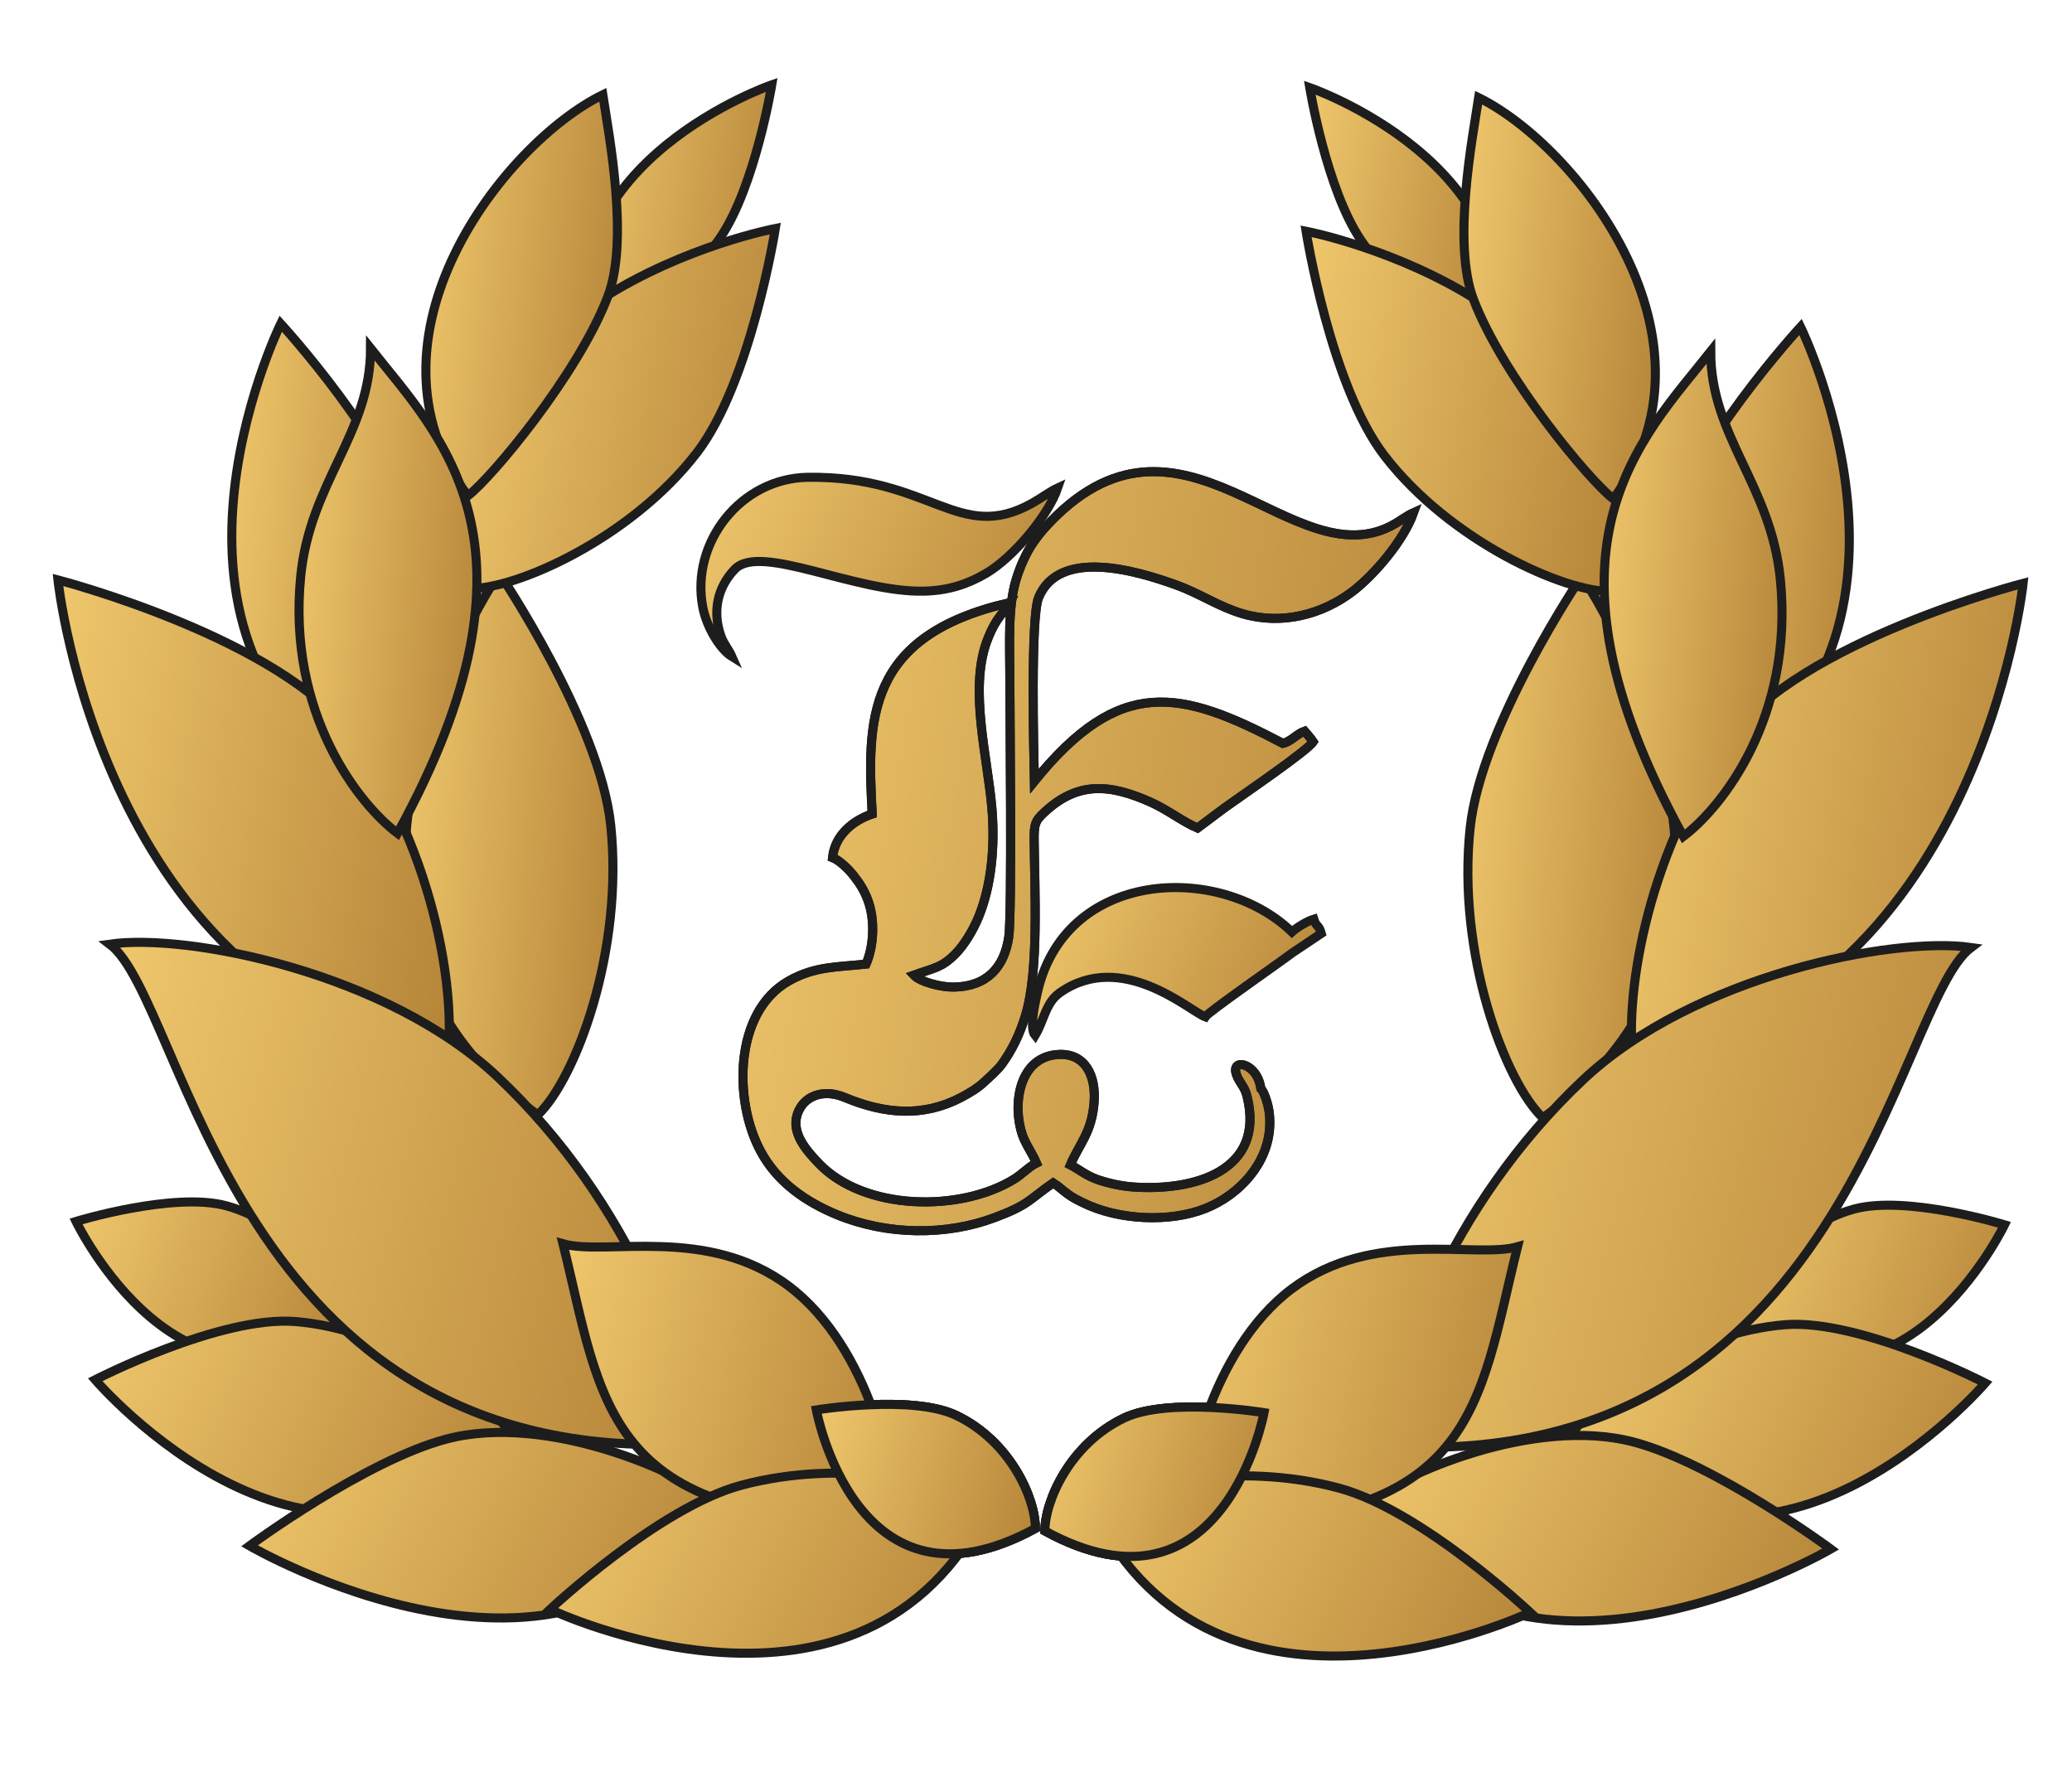 <?xml version="1.0" encoding="UTF-8"?> <svg xmlns="http://www.w3.org/2000/svg" width="160" height="138" viewBox="0 0 160 138" fill="none"> <g clip-path="url(#clip0_48_218)"> <path d="M122.148 44.491C122.148 44.491 114.37 55.987 113.526 63.924C112.491 73.652 116.219 83.526 119.132 86.313C140.349 71.198 122.148 44.491 122.148 44.491Z" fill="url(#paint0_linear_48_218)"></path> <path d="M122.148 44.491C122.148 44.491 114.37 55.987 113.526 63.924C112.491 73.652 116.219 83.526 119.132 86.313C140.349 71.198 122.148 44.491 122.148 44.491Z" stroke="#1D1D1D" stroke-width="0.7" stroke-miterlimit="10"></path> <path d="M97.61 109.078C97.61 109.078 90.215 107.867 86.803 109.494C82.621 111.491 80.687 115.896 80.689 118.213C94.521 125.785 97.61 109.078 97.61 109.078Z" fill="url(#paint1_linear_48_218)"></path> <path d="M97.61 109.078C97.61 109.078 90.215 107.867 86.803 109.494C82.621 111.491 80.687 115.896 80.689 118.213C94.521 125.785 97.61 109.078 97.61 109.078Z" stroke="#1D1D1D" stroke-width="0.7" stroke-miterlimit="10"></path> <path d="M97.61 109.078C97.61 109.078 90.215 107.867 86.803 109.494C82.621 111.491 80.687 115.896 80.689 118.213C94.521 125.785 97.61 109.078 97.61 109.078Z" fill="url(#paint2_linear_48_218)"></path> <path d="M97.61 109.078C97.61 109.078 90.215 107.867 86.803 109.494C82.621 111.491 80.687 115.896 80.689 118.213C94.521 125.785 97.61 109.078 97.61 109.078Z" stroke="#1D1D1D" stroke-width="0.7" stroke-miterlimit="10"></path> <path d="M139.039 25.243C139.039 25.243 130.442 34.578 128.54 41.672C126.207 50.369 128.416 58.832 130.603 61.785C151.693 51.087 139.039 25.243 139.039 25.243Z" fill="url(#paint3_linear_48_218)"></path> <path d="M139.039 25.243C139.039 25.243 130.442 34.578 128.54 41.672C126.207 50.369 128.416 58.832 130.603 61.785C151.693 51.087 139.039 25.243 139.039 25.243Z" stroke="#1D1D1D" stroke-width="0.7" stroke-miterlimit="10"></path> <path d="M154.789 94.572C154.789 94.572 147.221 92.248 143.159 93.361C138.181 94.726 134.344 99.776 133.742 102.095C146.513 111.748 154.789 94.572 154.789 94.572Z" fill="url(#paint4_linear_48_218)"></path> <path d="M154.789 94.572C154.789 94.572 147.221 92.248 143.159 93.361C138.181 94.726 134.344 99.776 133.742 102.095C146.513 111.748 154.789 94.572 154.789 94.572Z" stroke="#1D1D1D" stroke-width="0.7" stroke-miterlimit="10"></path> <path d="M153.3 106.794C153.3 106.794 143.652 101.822 137.833 102.289C130.701 102.861 122.821 107.92 121.375 110.848C136.108 126.852 153.3 106.794 153.3 106.794Z" fill="url(#paint5_linear_48_218)"></path> <path d="M153.3 106.794C153.3 106.794 143.652 101.822 137.833 102.289C130.701 102.861 122.821 107.92 121.375 110.848C136.108 126.852 153.3 106.794 153.3 106.794Z" stroke="#1D1D1D" stroke-width="0.7" stroke-miterlimit="10"></path> <path d="M141.372 119.609C141.372 119.609 132.452 113.015 126.153 111.348C118.389 109.295 107.95 113.972 105.484 116.117C116.331 134.185 141.372 119.609 141.372 119.609Z" fill="url(#paint6_linear_48_218)"></path> <path d="M141.372 119.609C141.372 119.609 132.452 113.015 126.153 111.348C118.389 109.295 107.95 113.972 105.484 116.117C116.331 134.185 141.372 119.609 141.372 119.609Z" stroke="#1D1D1D" stroke-width="0.7" stroke-miterlimit="10"></path> <path d="M156.226 45.041C156.226 45.041 138.957 49.504 133.513 57.059C126.84 66.32 125.413 77.739 126.159 82.005C152.787 77.472 156.226 45.041 156.226 45.041Z" fill="url(#paint7_linear_48_218)"></path> <path d="M156.226 45.041C156.226 45.041 138.957 49.504 133.513 57.059C126.84 66.32 125.413 77.739 126.159 82.005C152.787 77.472 156.226 45.041 156.226 45.041Z" stroke="#1D1D1D" stroke-width="0.7" stroke-miterlimit="10"></path> <path d="M152.208 73.159C146.133 72.287 130.764 75.368 122.268 83.359C111.855 93.154 107.256 106.098 107.402 111.694C142.723 113.526 146.282 77.611 152.208 73.159Z" fill="url(#paint8_linear_48_218)"></path> <path d="M152.208 73.159C146.133 72.287 130.764 75.368 122.268 83.359C111.855 93.154 107.256 106.098 107.402 111.694C142.723 113.526 146.282 77.611 152.208 73.159Z" stroke="#1D1D1D" stroke-width="0.7" stroke-miterlimit="10"></path> <path d="M101.138 6.765C101.138 6.765 102.418 14.605 105.098 18.552C108.384 23.389 113.235 26.15 115.45 26.496C118.13 12.626 101.138 6.765 101.138 6.765Z" fill="url(#paint9_linear_48_218)"></path> <path d="M101.138 6.765C101.138 6.765 102.418 14.605 105.098 18.552C108.384 23.389 113.235 26.15 115.45 26.496C118.13 12.626 101.138 6.765 101.138 6.765Z" stroke="#1D1D1D" stroke-width="0.7" stroke-miterlimit="10"></path> <path d="M100.854 17.855C100.854 17.855 102.732 29.765 106.912 35.194C112.039 41.85 120.902 45.742 124.415 45.672C128.946 23.235 100.854 17.855 100.854 17.855Z" fill="url(#paint10_linear_48_218)"></path> <path d="M100.854 17.855C100.854 17.855 102.732 29.765 106.912 35.194C112.039 41.85 120.902 45.742 124.415 45.672C128.946 23.235 100.854 17.855 100.854 17.855Z" stroke="#1D1D1D" stroke-width="0.7" stroke-miterlimit="10"></path> <path d="M114.183 7.541C113.694 10.718 112.135 18.787 113.78 23.113C116.058 29.096 122.738 37.12 124.579 38.522C133.599 26.296 121.773 11.268 114.183 7.541Z" fill="url(#paint11_linear_48_218)"></path> <path d="M114.183 7.541C113.694 10.718 112.135 18.787 113.78 23.113C116.058 29.096 122.738 37.12 124.579 38.522C133.599 26.296 121.773 11.268 114.183 7.541Z" stroke="#1D1D1D" stroke-width="0.7" stroke-miterlimit="10"></path> <path d="M117.185 96.267C113.911 97.215 106.037 94.796 99.747 99.522C93.459 104.246 91.264 114.559 91.774 117.596C114.072 118.046 114.144 108.459 117.185 96.267Z" fill="url(#paint12_linear_48_218)"></path> <path d="M117.185 96.267C113.911 97.215 106.037 94.796 99.747 99.522C93.459 104.246 91.264 114.559 91.774 117.596C114.072 118.046 114.144 108.459 117.185 96.267Z" stroke="#1D1D1D" stroke-width="0.7" stroke-miterlimit="10"></path> <path d="M132.101 27.131C132.088 33.711 136.764 37.439 137.48 44.752C138.522 55.402 132.938 62.367 129.99 64.583C117.781 42.328 126.722 33.913 132.101 27.131Z" fill="url(#paint13_linear_48_218)"></path> <path d="M132.101 27.131C132.088 33.711 136.764 37.439 137.48 44.752C138.522 55.402 132.938 62.367 129.99 64.583C117.781 42.328 126.722 33.913 132.101 27.131Z" stroke="#1D1D1D" stroke-width="0.7" stroke-miterlimit="10"></path> <path d="M118.16 124.5C118.16 124.5 109.785 116.628 103.414 114.908C95.605 112.798 87.064 114.576 84.409 116.604C94 135.97 118.16 124.5 118.16 124.5Z" fill="url(#paint14_linear_48_218)"></path> <path d="M118.16 124.5C118.16 124.5 109.785 116.628 103.414 114.908C95.605 112.798 87.064 114.576 84.409 116.604C94 135.97 118.16 124.5 118.16 124.5Z" stroke="#1D1D1D" stroke-width="0.7" stroke-miterlimit="10"></path> <path d="M97.61 109.078C97.61 109.078 90.215 107.867 86.803 109.494C82.621 111.491 80.687 115.896 80.689 118.213C94.521 125.785 97.61 109.078 97.61 109.078Z" fill="url(#paint15_linear_48_218)"></path> <path d="M97.61 109.078C97.61 109.078 90.215 107.867 86.803 109.494C82.621 111.491 80.687 115.896 80.689 118.213C94.521 125.785 97.61 109.078 97.61 109.078Z" stroke="#1D1D1D" stroke-width="0.7" stroke-miterlimit="10"></path> <path d="M38.552 44.259C38.552 44.259 46.321 55.761 47.158 63.7C48.183 73.43 44.448 83.298 41.533 86.085C20.329 70.952 38.552 44.259 38.552 44.259Z" fill="url(#paint16_linear_48_218)"></path> <path d="M38.552 44.259C38.552 44.259 46.321 55.761 47.158 63.7C48.183 73.43 44.448 83.298 41.533 86.085C20.329 70.952 38.552 44.259 38.552 44.259Z" stroke="#1D1D1D" stroke-width="0.7" stroke-miterlimit="10"></path> <path d="M63.037 108.867C63.037 108.867 70.431 107.663 73.843 109.292C78.023 111.291 79.954 115.7 79.95 118.017C66.11 125.578 63.037 108.867 63.037 108.867Z" fill="url(#paint17_linear_48_218)"></path> <path d="M63.037 108.867C63.037 108.867 70.431 107.663 73.843 109.292C78.023 111.291 79.954 115.7 79.95 118.017C66.11 125.578 63.037 108.867 63.037 108.867Z" stroke="#1D1D1D" stroke-width="0.7" stroke-miterlimit="10"></path> <path d="M63.037 108.867C63.037 108.867 70.431 107.663 73.843 109.292C78.023 111.291 79.954 115.7 79.95 118.017C66.11 125.578 63.037 108.867 63.037 108.867Z" fill="url(#paint18_linear_48_218)"></path> <path d="M63.037 108.867C63.037 108.867 70.431 107.663 73.843 109.292C78.023 111.291 79.954 115.7 79.95 118.017C66.11 125.578 63.037 108.867 63.037 108.867Z" stroke="#1D1D1D" stroke-width="0.7" stroke-miterlimit="10"></path> <path d="M21.677 24.996C21.677 24.996 30.265 34.339 32.162 41.435C34.488 50.133 32.273 58.594 30.082 61.546C9.001 50.831 21.677 24.996 21.677 24.996Z" fill="url(#paint19_linear_48_218)"></path> <path d="M21.677 24.996C21.677 24.996 30.265 34.339 32.162 41.435C34.488 50.133 32.273 58.594 30.082 61.546C9.001 50.831 21.677 24.996 21.677 24.996Z" stroke="#1D1D1D" stroke-width="0.7" stroke-miterlimit="10"></path> <path d="M5.871 94.313C5.871 94.313 13.441 91.995 17.501 93.113C22.479 94.483 26.31 99.535 26.911 101.854C14.131 111.496 5.871 94.313 5.871 94.313Z" fill="url(#paint20_linear_48_218)"></path> <path d="M5.871 94.313C5.871 94.313 13.441 91.995 17.501 93.113C22.479 94.483 26.31 99.535 26.911 101.854C14.131 111.496 5.871 94.313 5.871 94.313Z" stroke="#1D1D1D" stroke-width="0.7" stroke-miterlimit="10"></path> <path d="M7.348 106.537C7.348 106.537 17.002 101.572 22.819 102.044C29.951 102.622 37.828 107.687 39.27 110.617C24.524 126.609 7.348 106.537 7.348 106.537Z" fill="url(#paint21_linear_48_218)"></path> <path d="M7.348 106.537C7.348 106.537 17.002 101.572 22.819 102.044C29.951 102.622 37.828 107.687 39.27 110.617C24.524 126.609 7.348 106.537 7.348 106.537Z" stroke="#1D1D1D" stroke-width="0.7" stroke-miterlimit="10"></path> <path d="M19.265 119.361C19.265 119.361 28.191 112.774 34.491 111.113C42.257 109.065 52.69 113.754 55.156 115.898C44.295 133.959 19.265 119.361 19.265 119.361Z" fill="url(#paint22_linear_48_218)"></path> <path d="M19.265 119.361C19.265 119.361 28.191 112.774 34.491 111.113C42.257 109.065 52.69 113.754 55.156 115.898C44.295 133.959 19.265 119.361 19.265 119.361Z" stroke="#1D1D1D" stroke-width="0.7" stroke-miterlimit="10"></path> <path d="M4.474 44.78C4.474 44.78 21.74 49.258 27.178 56.817C33.843 66.084 35.262 77.504 34.512 81.77C7.886 77.215 4.474 44.78 4.474 44.78Z" fill="url(#paint23_linear_48_218)"></path> <path d="M4.474 44.78C4.474 44.78 21.74 49.258 27.178 56.817C33.843 66.084 35.262 77.504 34.512 81.77C7.886 77.215 4.474 44.78 4.474 44.78Z" stroke="#1D1D1D" stroke-width="0.7" stroke-miterlimit="10"></path> <path d="M8.47 72.904C14.545 72.037 29.912 75.132 38.401 83.13C48.804 92.933 53.395 105.881 53.243 111.478C17.92 113.276 14.39 77.359 8.47 72.904Z" fill="url(#paint24_linear_48_218)"></path> <path d="M8.47 72.904C14.545 72.037 29.912 75.132 38.401 83.13C48.804 92.933 53.395 105.881 53.243 111.478C17.92 113.276 14.39 77.359 8.47 72.904Z" stroke="#1D1D1D" stroke-width="0.7" stroke-miterlimit="10"></path> <path d="M59.595 6.55C59.595 6.55 58.31 14.39 55.626 18.335C52.336 23.17 47.483 25.926 45.266 26.27C42.597 12.396 59.595 6.55 59.595 6.55Z" fill="url(#paint25_linear_48_218)"></path> <path d="M59.595 6.55C59.595 6.55 58.31 14.39 55.626 18.335C52.336 23.17 47.483 25.926 45.266 26.27C42.597 12.396 59.595 6.55 59.595 6.55Z" stroke="#1D1D1D" stroke-width="0.7" stroke-miterlimit="10"></path> <path d="M59.871 17.643C59.871 17.643 57.983 29.55 53.797 34.976C48.665 41.626 39.799 45.513 36.285 45.439C31.772 22.998 59.871 17.643 59.871 17.643Z" fill="url(#paint26_linear_48_218)"></path> <path d="M59.871 17.643C59.871 17.643 57.983 29.55 53.797 34.976C48.665 41.626 39.799 45.513 36.285 45.439C31.772 22.998 59.871 17.643 59.871 17.643Z" stroke="#1D1D1D" stroke-width="0.7" stroke-miterlimit="10"></path> <path d="M46.548 7.315C47.034 10.493 48.588 18.563 46.938 22.887C44.655 28.869 37.97 36.887 36.126 38.287C27.117 26.056 38.956 11.037 46.548 7.315Z" fill="url(#paint27_linear_48_218)"></path> <path d="M46.548 7.315C47.034 10.493 48.588 18.563 46.938 22.887C44.655 28.869 37.97 36.887 36.126 38.287C27.117 26.056 38.956 11.037 46.548 7.315Z" stroke="#1D1D1D" stroke-width="0.7" stroke-miterlimit="10"></path> <path d="M43.473 96.039C46.746 96.989 54.623 94.578 60.907 99.308C67.191 104.037 69.376 114.352 68.865 117.387C46.567 117.821 46.502 108.235 43.473 96.039Z" fill="url(#paint28_linear_48_218)"></path> <path d="M43.473 96.039C46.746 96.989 54.623 94.578 60.907 99.308C67.191 104.037 69.376 114.352 68.865 117.387C46.567 117.821 46.502 108.235 43.473 96.039Z" stroke="#1D1D1D" stroke-width="0.7" stroke-miterlimit="10"></path> <path d="M28.614 26.891C28.621 33.47 23.942 37.194 23.22 44.505C22.169 55.154 27.747 62.124 30.694 64.343C42.921 42.1 33.987 33.678 28.614 26.891Z" fill="url(#paint29_linear_48_218)"></path> <path d="M28.614 26.891C28.621 33.47 23.942 37.194 23.22 44.505C22.169 55.154 27.747 62.124 30.694 64.343C42.921 42.1 33.987 33.678 28.614 26.891Z" stroke="#1D1D1D" stroke-width="0.7" stroke-miterlimit="10"></path> <path d="M42.474 124.27C42.474 124.27 50.856 116.405 57.227 114.689C65.038 112.587 73.577 114.372 76.23 116.402C66.624 135.761 42.474 124.27 42.474 124.27Z" fill="url(#paint30_linear_48_218)"></path> <path d="M42.474 124.27C42.474 124.27 50.856 116.405 57.227 114.689C65.038 112.587 73.577 114.372 76.23 116.402C66.624 135.761 42.474 124.27 42.474 124.27Z" stroke="#1D1D1D" stroke-width="0.7" stroke-miterlimit="10"></path> <path d="M63.037 108.867C63.037 108.867 70.431 107.663 73.843 109.292C78.023 111.291 79.954 115.7 79.95 118.017C66.11 125.578 63.037 108.867 63.037 108.867Z" fill="url(#paint31_linear_48_218)"></path> <path d="M63.037 108.867C63.037 108.867 70.431 107.663 73.843 109.292C78.023 111.291 79.954 115.7 79.95 118.017C66.11 125.578 63.037 108.867 63.037 108.867Z" stroke="#1D1D1D" stroke-width="0.7" stroke-miterlimit="10"></path> <path fill-rule="evenodd" clip-rule="evenodd" d="M97.362 84.059C97.107 82.05 94.994 81.637 95.484 82.991C95.716 83.635 96.099 83.865 96.291 84.629C97.746 90.424 92.19 92.009 87.424 91.646C86.547 91.579 85.553 91.357 84.766 91.085C83.852 90.767 83.284 90.265 82.655 89.946C83.336 88.339 84.302 87.452 84.485 85.146C84.651 83.065 83.805 81.357 81.82 81.418C78.67 81.513 78.142 85.305 78.956 87.652C79.141 88.181 79.466 88.698 79.743 89.207C79.852 89.406 79.952 89.604 80.035 89.802C79.453 90.091 78.918 90.67 78.33 91.035C74.189 93.609 66.728 93.522 63.203 89.809C62.313 88.87 61.079 87.515 61.57 86.035C62.041 84.617 63.56 84.044 65.235 84.741C68.337 86.029 71.279 86.278 74.226 84.735C74.894 84.385 75.53 83.991 75.977 83.568C76.381 83.187 77.041 82.622 77.371 82.161C78.134 81.102 78.738 79.902 79.193 78.392C80.231 74.944 79.895 68.833 79.858 64.822C79.847 63.622 79.954 63.372 80.606 62.759C83.222 60.296 85.723 60.528 88.918 61.968C90.16 62.528 91.32 63.446 92.476 63.939C93.223 63.394 93.88 62.87 94.697 62.281C95.942 61.385 100.955 57.972 101.404 57.276C101.223 57.002 100.926 56.678 100.739 56.457C100.118 56.678 99.688 57.267 99.056 57.398C91.124 53.23 86.471 52.167 79.874 60.322C79.823 57.935 79.575 47.67 80.198 46.15C81.748 42.367 87.537 43.972 90.841 45.174C92.687 45.844 94.082 46.831 95.923 47.381C98.971 48.289 102.111 47.452 104.459 45.659C106.098 44.407 108.385 41.752 109.153 39.589C108.671 39.806 108.231 40.142 107.751 40.426C99.836 45.093 91.22 29.104 80.656 40.781C80.425 41.037 80.017 41.55 79.749 41.946C79.252 42.681 78.787 43.7 78.48 44.702C77.804 46.904 77.979 49.663 77.979 52.167C77.979 54.774 78.162 70.602 77.894 72.372C77.549 74.652 76.252 76.165 73.677 76.218C72.683 76.239 71.065 75.824 70.572 75.296C72.183 74.718 72.704 74.726 73.758 73.674C74.423 73.013 75.136 71.863 75.587 70.752C76.562 68.344 76.843 65.313 76.592 62.389C76.256 58.467 74.843 53.278 76.187 49.561C76.387 49.009 76.669 48.391 76.974 47.924C77.368 47.324 77.654 47.1 77.959 46.535C66.813 49.098 66.962 55.624 67.352 62.852C65.867 63.35 64.472 64.481 64.289 66.217C64.845 66.437 65.575 67.168 65.919 67.613C66.368 68.191 66.695 68.67 66.996 69.452C67.574 70.95 67.498 73.009 66.876 74.442C64.657 74.687 62.935 74.594 60.9 75.748C56.677 78.142 56.625 85.004 58.748 88.918C60.03 91.283 62.215 92.805 64.674 93.811C68.477 95.367 73.019 95.437 76.793 94.022C79.505 93.005 79.403 92.667 81.326 91.337C81.772 91.62 82.015 91.879 82.448 92.194C82.821 92.467 83.159 92.641 83.604 92.859C86.356 94.224 90.332 94.415 93.097 93.305C95.735 92.246 97.913 89.831 98.048 86.983C98.09 86.111 97.97 85.378 97.669 84.604C97.615 84.463 97.582 84.387 97.516 84.27C97.431 84.118 97.403 84.104 97.362 84.059Z" fill="url(#paint32_linear_48_218)"></path> <path d="M97.362 84.059C97.107 82.05 94.994 81.637 95.484 82.991C95.716 83.635 96.099 83.865 96.291 84.629C97.746 90.424 92.19 92.009 87.424 91.646C86.547 91.579 85.553 91.357 84.766 91.085C83.852 90.767 83.284 90.265 82.655 89.946C83.336 88.339 84.302 87.452 84.485 85.146C84.651 83.065 83.805 81.357 81.82 81.418C78.67 81.513 78.142 85.305 78.956 87.652C79.141 88.181 79.466 88.698 79.743 89.207C79.852 89.406 79.952 89.604 80.035 89.802C79.453 90.091 78.918 90.67 78.33 91.035C74.189 93.609 66.728 93.522 63.203 89.809C62.313 88.87 61.079 87.515 61.57 86.035C62.041 84.617 63.56 84.044 65.235 84.741C68.337 86.029 71.279 86.278 74.226 84.735C74.894 84.385 75.53 83.991 75.977 83.568C76.381 83.187 77.041 82.622 77.371 82.161C78.134 81.102 78.738 79.902 79.193 78.392C80.231 74.944 79.895 68.833 79.858 64.822C79.847 63.622 79.954 63.372 80.606 62.759C83.222 60.296 85.723 60.528 88.918 61.968C90.16 62.528 91.32 63.446 92.476 63.939C93.223 63.394 93.88 62.87 94.697 62.281C95.942 61.385 100.955 57.972 101.404 57.276C101.223 57.002 100.926 56.678 100.739 56.457C100.118 56.678 99.688 57.267 99.056 57.398C91.124 53.23 86.471 52.167 79.874 60.322C79.823 57.935 79.575 47.67 80.198 46.15C81.748 42.367 87.537 43.972 90.841 45.174C92.687 45.844 94.082 46.831 95.923 47.381C98.971 48.289 102.111 47.452 104.459 45.659C106.098 44.407 108.385 41.752 109.153 39.589C108.671 39.806 108.231 40.142 107.751 40.426C99.836 45.093 91.22 29.104 80.656 40.781C80.425 41.037 80.017 41.55 79.749 41.946C79.252 42.681 78.787 43.7 78.48 44.702C77.804 46.904 77.979 49.663 77.979 52.167C77.979 54.774 78.162 70.602 77.894 72.372C77.549 74.652 76.252 76.165 73.677 76.218C72.683 76.239 71.065 75.824 70.572 75.296C72.183 74.718 72.704 74.726 73.758 73.674C74.423 73.013 75.136 71.863 75.587 70.752C76.562 68.344 76.843 65.313 76.592 62.389C76.256 58.467 74.843 53.278 76.187 49.561C76.387 49.009 76.669 48.391 76.974 47.924C77.368 47.324 77.654 47.1 77.959 46.535C66.813 49.098 66.962 55.624 67.352 62.852C65.867 63.35 64.472 64.481 64.289 66.217C64.845 66.437 65.575 67.168 65.919 67.613C66.368 68.191 66.695 68.67 66.996 69.452C67.574 70.95 67.498 73.009 66.876 74.442C64.657 74.687 62.935 74.594 60.9 75.748C56.677 78.142 56.625 85.004 58.748 88.918C60.03 91.283 62.215 92.805 64.674 93.811C68.477 95.367 73.019 95.437 76.793 94.022C79.505 93.005 79.403 92.667 81.326 91.337C81.772 91.62 82.015 91.879 82.448 92.194C82.821 92.467 83.159 92.641 83.604 92.859C86.356 94.224 90.332 94.415 93.097 93.305C95.735 92.246 97.913 89.831 98.048 86.983C98.09 86.111 97.97 85.378 97.669 84.604C97.615 84.463 97.582 84.387 97.516 84.27C97.431 84.118 97.403 84.104 97.362 84.059Z" stroke="#1D1D1D" stroke-width="0.7" stroke-miterlimit="22.926"></path> <path d="M97.362 84.059C97.107 82.05 94.994 81.637 95.484 82.991C95.716 83.635 96.099 83.865 96.291 84.629C97.746 90.424 92.19 92.009 87.424 91.646C86.547 91.579 85.553 91.357 84.766 91.085C83.852 90.767 83.284 90.265 82.655 89.946C83.336 88.339 84.302 87.452 84.485 85.146C84.651 83.065 83.805 81.357 81.82 81.418C78.67 81.513 78.142 85.305 78.956 87.652C79.141 88.181 79.466 88.698 79.743 89.207C79.852 89.406 79.952 89.604 80.035 89.802C79.453 90.091 78.918 90.67 78.33 91.035C74.189 93.609 66.728 93.522 63.203 89.809C62.313 88.87 61.079 87.515 61.57 86.035C62.041 84.617 63.56 84.044 65.235 84.741C68.337 86.029 71.279 86.278 74.226 84.735C74.894 84.385 75.53 83.991 75.977 83.568C76.381 83.187 77.041 82.622 77.371 82.161C78.134 81.102 78.738 79.902 79.193 78.392C80.231 74.944 79.895 68.833 79.858 64.822C79.847 63.622 79.954 63.372 80.606 62.759C83.222 60.296 85.723 60.528 88.918 61.968C90.16 62.528 91.32 63.446 92.476 63.939C93.223 63.394 93.88 62.87 94.697 62.281C95.942 61.385 100.955 57.972 101.404 57.276C101.223 57.002 100.926 56.678 100.739 56.457C100.118 56.678 99.688 57.267 99.056 57.398C91.124 53.23 86.471 52.167 79.874 60.322C79.823 57.935 79.575 47.67 80.198 46.15C81.748 42.367 87.537 43.972 90.841 45.174C92.687 45.844 94.082 46.831 95.923 47.381C98.971 48.289 102.111 47.452 104.459 45.659C106.098 44.407 108.385 41.752 109.153 39.589C108.671 39.806 108.231 40.142 107.751 40.426C99.836 45.093 91.22 29.104 80.656 40.781C80.425 41.037 80.017 41.55 79.749 41.946C79.252 42.681 78.787 43.7 78.48 44.702C77.804 46.904 77.979 49.663 77.979 52.167C77.979 54.774 78.162 70.602 77.894 72.372C77.549 74.652 76.252 76.165 73.677 76.218C72.683 76.239 71.065 75.824 70.572 75.296C72.183 74.718 72.704 74.726 73.758 73.674C74.423 73.013 75.136 71.863 75.587 70.752C76.562 68.344 76.843 65.313 76.592 62.389C76.256 58.467 74.843 53.278 76.187 49.561C76.387 49.009 76.669 48.391 76.974 47.924C77.368 47.324 77.654 47.1 77.959 46.535C66.813 49.098 66.962 55.624 67.352 62.852C65.867 63.35 64.472 64.481 64.289 66.217C64.845 66.437 65.575 67.168 65.919 67.613C66.368 68.191 66.695 68.67 66.996 69.452C67.574 70.95 67.498 73.009 66.876 74.442C64.657 74.687 62.935 74.594 60.9 75.748C56.677 78.142 56.625 85.004 58.748 88.918C60.03 91.283 62.215 92.805 64.674 93.811C68.477 95.367 73.019 95.437 76.793 94.022C79.505 93.005 79.403 92.667 81.326 91.337C81.772 91.62 82.015 91.879 82.448 92.194C82.821 92.467 83.159 92.641 83.604 92.859C86.356 94.224 90.332 94.415 93.097 93.305C95.735 92.246 97.913 89.831 98.048 86.983C98.09 86.111 97.97 85.378 97.669 84.604C97.615 84.463 97.582 84.387 97.516 84.27C97.431 84.118 97.403 84.104 97.362 84.059Z" stroke="#1D1D1D" stroke-width="0.7" stroke-miterlimit="22.926"></path> <path fill-rule="evenodd" clip-rule="evenodd" d="M71.37 45.646C73.213 45.6 74.7 45.12 76.134 44.28C78.275 43.024 80.957 39.789 81.677 37.674C81.105 37.935 80.425 38.452 79.714 38.85C74.024 42.039 71.883 36.722 62.381 36.855C57.196 36.928 53.315 41.902 54.268 46.883C54.56 48.409 55.594 50.131 56.525 50.706C56.306 50.202 55.89 49.724 55.679 49.139C54.992 47.228 55.4 45.343 56.743 43.952C58.714 41.906 66.033 45.778 71.37 45.646Z" fill="url(#paint33_linear_48_218)"></path> <path d="M71.37 45.646C73.213 45.6 74.7 45.12 76.134 44.28C78.275 43.024 80.957 39.789 81.677 37.674C81.105 37.935 80.425 38.452 79.714 38.85C74.024 42.039 71.883 36.722 62.381 36.855C57.196 36.928 53.315 41.902 54.268 46.883C54.56 48.409 55.594 50.131 56.525 50.706C56.306 50.202 55.89 49.724 55.679 49.139C54.992 47.228 55.4 45.343 56.743 43.952C58.714 41.906 66.033 45.778 71.37 45.646Z" stroke="#1D1D1D" stroke-width="0.7" stroke-miterlimit="22.926"></path> <path fill-rule="evenodd" clip-rule="evenodd" d="M80.061 76.85C79.93 77.445 79.472 79.413 79.93 79.954C80.619 78.815 80.735 77.433 81.838 76.656C86.624 73.291 91.852 78.061 93.067 78.515C93.28 78.163 98.668 74.422 99.778 73.585L102.032 72.076C101.822 71.339 101.655 71.632 101.45 70.974C100.913 71.137 100.131 71.628 99.762 71.961C94.133 66.537 82.078 67.111 80.061 76.85Z" fill="url(#paint34_linear_48_218)"></path> <path d="M80.061 76.85C79.93 77.445 79.472 79.413 79.93 79.954C80.619 78.815 80.735 77.433 81.838 76.656C86.624 73.291 91.852 78.061 93.067 78.515C93.28 78.163 98.668 74.422 99.778 73.585L102.032 72.076C101.822 71.339 101.655 71.632 101.45 70.974C100.913 71.137 100.131 71.628 99.762 71.961C94.133 66.537 82.078 67.111 80.061 76.85Z" stroke="#1D1D1D" stroke-width="0.7" stroke-miterlimit="22.926"></path> </g> <defs> <linearGradient id="paint0_linear_48_218" x1="113.349" y1="44.491" x2="132.527" y2="45.971" gradientUnits="userSpaceOnUse"> <stop stop-color="#EFC76C"></stop> <stop offset="1" stop-color="#B58438"></stop> </linearGradient> <linearGradient id="paint1_linear_48_218" x1="80.689" y1="108.645" x2="99.386" y2="114.155" gradientUnits="userSpaceOnUse"> <stop stop-color="#EFC76C"></stop> <stop offset="1" stop-color="#B58438"></stop> </linearGradient> <linearGradient id="paint2_linear_48_218" x1="80.689" y1="108.645" x2="99.386" y2="114.155" gradientUnits="userSpaceOnUse"> <stop stop-color="#EFC76C"></stop> <stop offset="1" stop-color="#B58438"></stop> </linearGradient> <linearGradient id="paint3_linear_48_218" x1="127.543" y1="25.243" x2="145.742" y2="26.77" gradientUnits="userSpaceOnUse"> <stop stop-color="#EFC76C"></stop> <stop offset="1" stop-color="#B58438"></stop> </linearGradient> <linearGradient id="paint4_linear_48_218" x1="133.742" y1="93.06" x2="156.217" y2="100.995" gradientUnits="userSpaceOnUse"> <stop stop-color="#EFC76C"></stop> <stop offset="1" stop-color="#B58438"></stop> </linearGradient> <linearGradient id="paint5_linear_48_218" x1="121.375" y1="102.258" x2="153.641" y2="116.259" gradientUnits="userSpaceOnUse"> <stop stop-color="#EFC76C"></stop> <stop offset="1" stop-color="#B58438"></stop> </linearGradient> <linearGradient id="paint6_linear_48_218" x1="105.484" y1="110.839" x2="139.87" y2="128.149" gradientUnits="userSpaceOnUse"> <stop stop-color="#EFC76C"></stop> <stop offset="1" stop-color="#B58438"></stop> </linearGradient> <linearGradient id="paint7_linear_48_218" x1="125.98" y1="45.041" x2="161.348" y2="50.856" gradientUnits="userSpaceOnUse"> <stop stop-color="#EFC76C"></stop> <stop offset="1" stop-color="#B58438"></stop> </linearGradient> <linearGradient id="paint8_linear_48_218" x1="107.398" y1="73.016" x2="158.455" y2="84.882" gradientUnits="userSpaceOnUse"> <stop stop-color="#EFC76C"></stop> <stop offset="1" stop-color="#B58438"></stop> </linearGradient> <linearGradient id="paint9_linear_48_218" x1="101.138" y1="6.765" x2="118.291" y2="9.315" gradientUnits="userSpaceOnUse"> <stop stop-color="#EFC76C"></stop> <stop offset="1" stop-color="#B58438"></stop> </linearGradient> <linearGradient id="paint10_linear_48_218" x1="100.854" y1="17.855" x2="128.897" y2="22.729" gradientUnits="userSpaceOnUse"> <stop stop-color="#EFC76C"></stop> <stop offset="1" stop-color="#B58438"></stop> </linearGradient> <linearGradient id="paint11_linear_48_218" x1="113.044" y1="7.541" x2="130.638" y2="9.228" gradientUnits="userSpaceOnUse"> <stop stop-color="#EFC76C"></stop> <stop offset="1" stop-color="#B58438"></stop> </linearGradient> <linearGradient id="paint12_linear_48_218" x1="91.703" y1="96.267" x2="120.64" y2="103.208" gradientUnits="userSpaceOnUse"> <stop stop-color="#EFC76C"></stop> <stop offset="1" stop-color="#B58438"></stop> </linearGradient> <linearGradient id="paint13_linear_48_218" x1="123.873" y1="27.131" x2="140.279" y2="28.34" gradientUnits="userSpaceOnUse"> <stop stop-color="#EFC76C"></stop> <stop offset="1" stop-color="#B58438"></stop> </linearGradient> <linearGradient id="paint14_linear_48_218" x1="84.409" y1="113.958" x2="117.162" y2="129.921" gradientUnits="userSpaceOnUse"> <stop stop-color="#EFC76C"></stop> <stop offset="1" stop-color="#B58438"></stop> </linearGradient> <linearGradient id="paint15_linear_48_218" x1="80.689" y1="108.645" x2="99.386" y2="114.155" gradientUnits="userSpaceOnUse"> <stop stop-color="#EFC76C"></stop> <stop offset="1" stop-color="#B58438"></stop> </linearGradient> <linearGradient id="paint16_linear_48_218" x1="31.269" y1="44.259" x2="50.445" y2="45.739" gradientUnits="userSpaceOnUse"> <stop stop-color="#EFC76C"></stop> <stop offset="1" stop-color="#B58438"></stop> </linearGradient> <linearGradient id="paint17_linear_48_218" x1="63.037" y1="108.438" x2="81.728" y2="113.943" gradientUnits="userSpaceOnUse"> <stop stop-color="#EFC76C"></stop> <stop offset="1" stop-color="#B58438"></stop> </linearGradient> <linearGradient id="paint18_linear_48_218" x1="63.037" y1="108.438" x2="81.728" y2="113.943" gradientUnits="userSpaceOnUse"> <stop stop-color="#EFC76C"></stop> <stop offset="1" stop-color="#B58438"></stop> </linearGradient> <linearGradient id="paint19_linear_48_218" x1="17.898" y1="24.996" x2="36.09" y2="26.522" gradientUnits="userSpaceOnUse"> <stop stop-color="#EFC76C"></stop> <stop offset="1" stop-color="#B58438"></stop> </linearGradient> <linearGradient id="paint20_linear_48_218" x1="5.871" y1="92.808" x2="28.341" y2="100.736" gradientUnits="userSpaceOnUse"> <stop stop-color="#EFC76C"></stop> <stop offset="1" stop-color="#B58438"></stop> </linearGradient> <linearGradient id="paint21_linear_48_218" x1="7.348" y1="102.013" x2="39.614" y2="116.008" gradientUnits="userSpaceOnUse"> <stop stop-color="#EFC76C"></stop> <stop offset="1" stop-color="#B58438"></stop> </linearGradient> <linearGradient id="paint22_linear_48_218" x1="19.265" y1="110.607" x2="53.653" y2="127.92" gradientUnits="userSpaceOnUse"> <stop stop-color="#EFC76C"></stop> <stop offset="1" stop-color="#B58438"></stop> </linearGradient> <linearGradient id="paint23_linear_48_218" x1="4.474" y1="44.78" x2="39.813" y2="50.581" gradientUnits="userSpaceOnUse"> <stop stop-color="#EFC76C"></stop> <stop offset="1" stop-color="#B58438"></stop> </linearGradient> <linearGradient id="paint24_linear_48_218" x1="8.47" y1="72.763" x2="59.498" y2="84.602" gradientUnits="userSpaceOnUse"> <stop stop-color="#EFC76C"></stop> <stop offset="1" stop-color="#B58438"></stop> </linearGradient> <linearGradient id="paint25_linear_48_218" x1="44.982" y1="6.55" x2="62.151" y2="9.107" gradientUnits="userSpaceOnUse"> <stop stop-color="#EFC76C"></stop> <stop offset="1" stop-color="#B58438"></stop> </linearGradient> <linearGradient id="paint26_linear_48_218" x1="35.794" y1="17.643" x2="63.859" y2="22.527" gradientUnits="userSpaceOnUse"> <stop stop-color="#EFC76C"></stop> <stop offset="1" stop-color="#B58438"></stop> </linearGradient> <linearGradient id="paint27_linear_48_218" x1="32.885" y1="7.315" x2="50.489" y2="9.005" gradientUnits="userSpaceOnUse"> <stop stop-color="#EFC76C"></stop> <stop offset="1" stop-color="#B58438"></stop> </linearGradient> <linearGradient id="paint28_linear_48_218" x1="43.473" y1="96.039" x2="72.394" y2="102.967" gradientUnits="userSpaceOnUse"> <stop stop-color="#EFC76C"></stop> <stop offset="1" stop-color="#B58438"></stop> </linearGradient> <linearGradient id="paint29_linear_48_218" x1="23.09" y1="26.891" x2="39.499" y2="28.1" gradientUnits="userSpaceOnUse"> <stop stop-color="#EFC76C"></stop> <stop offset="1" stop-color="#B58438"></stop> </linearGradient> <linearGradient id="paint30_linear_48_218" x1="42.474" y1="113.746" x2="75.225" y2="129.717" gradientUnits="userSpaceOnUse"> <stop stop-color="#EFC76C"></stop> <stop offset="1" stop-color="#B58438"></stop> </linearGradient> <linearGradient id="paint31_linear_48_218" x1="63.037" y1="108.438" x2="81.728" y2="113.943" gradientUnits="userSpaceOnUse"> <stop stop-color="#EFC76C"></stop> <stop offset="1" stop-color="#B58438"></stop> </linearGradient> <linearGradient id="paint32_linear_48_218" x1="57.371" y1="36.419" x2="117.659" y2="47.121" gradientUnits="userSpaceOnUse"> <stop stop-color="#EFC76C"></stop> <stop offset="1" stop-color="#B58438"></stop> </linearGradient> <linearGradient id="paint33_linear_48_218" x1="54.123" y1="36.853" x2="82.656" y2="48.258" gradientUnits="userSpaceOnUse"> <stop stop-color="#EFC76C"></stop> <stop offset="1" stop-color="#B58438"></stop> </linearGradient> <linearGradient id="paint34_linear_48_218" x1="79.731" y1="68.533" x2="102.94" y2="77.64" gradientUnits="userSpaceOnUse"> <stop stop-color="#EFC76C"></stop> <stop offset="1" stop-color="#B58438"></stop> </linearGradient> <clipPath id="clip0_48_218"> <rect width="160" height="138" fill="white"></rect> </clipPath> </defs> </svg> 